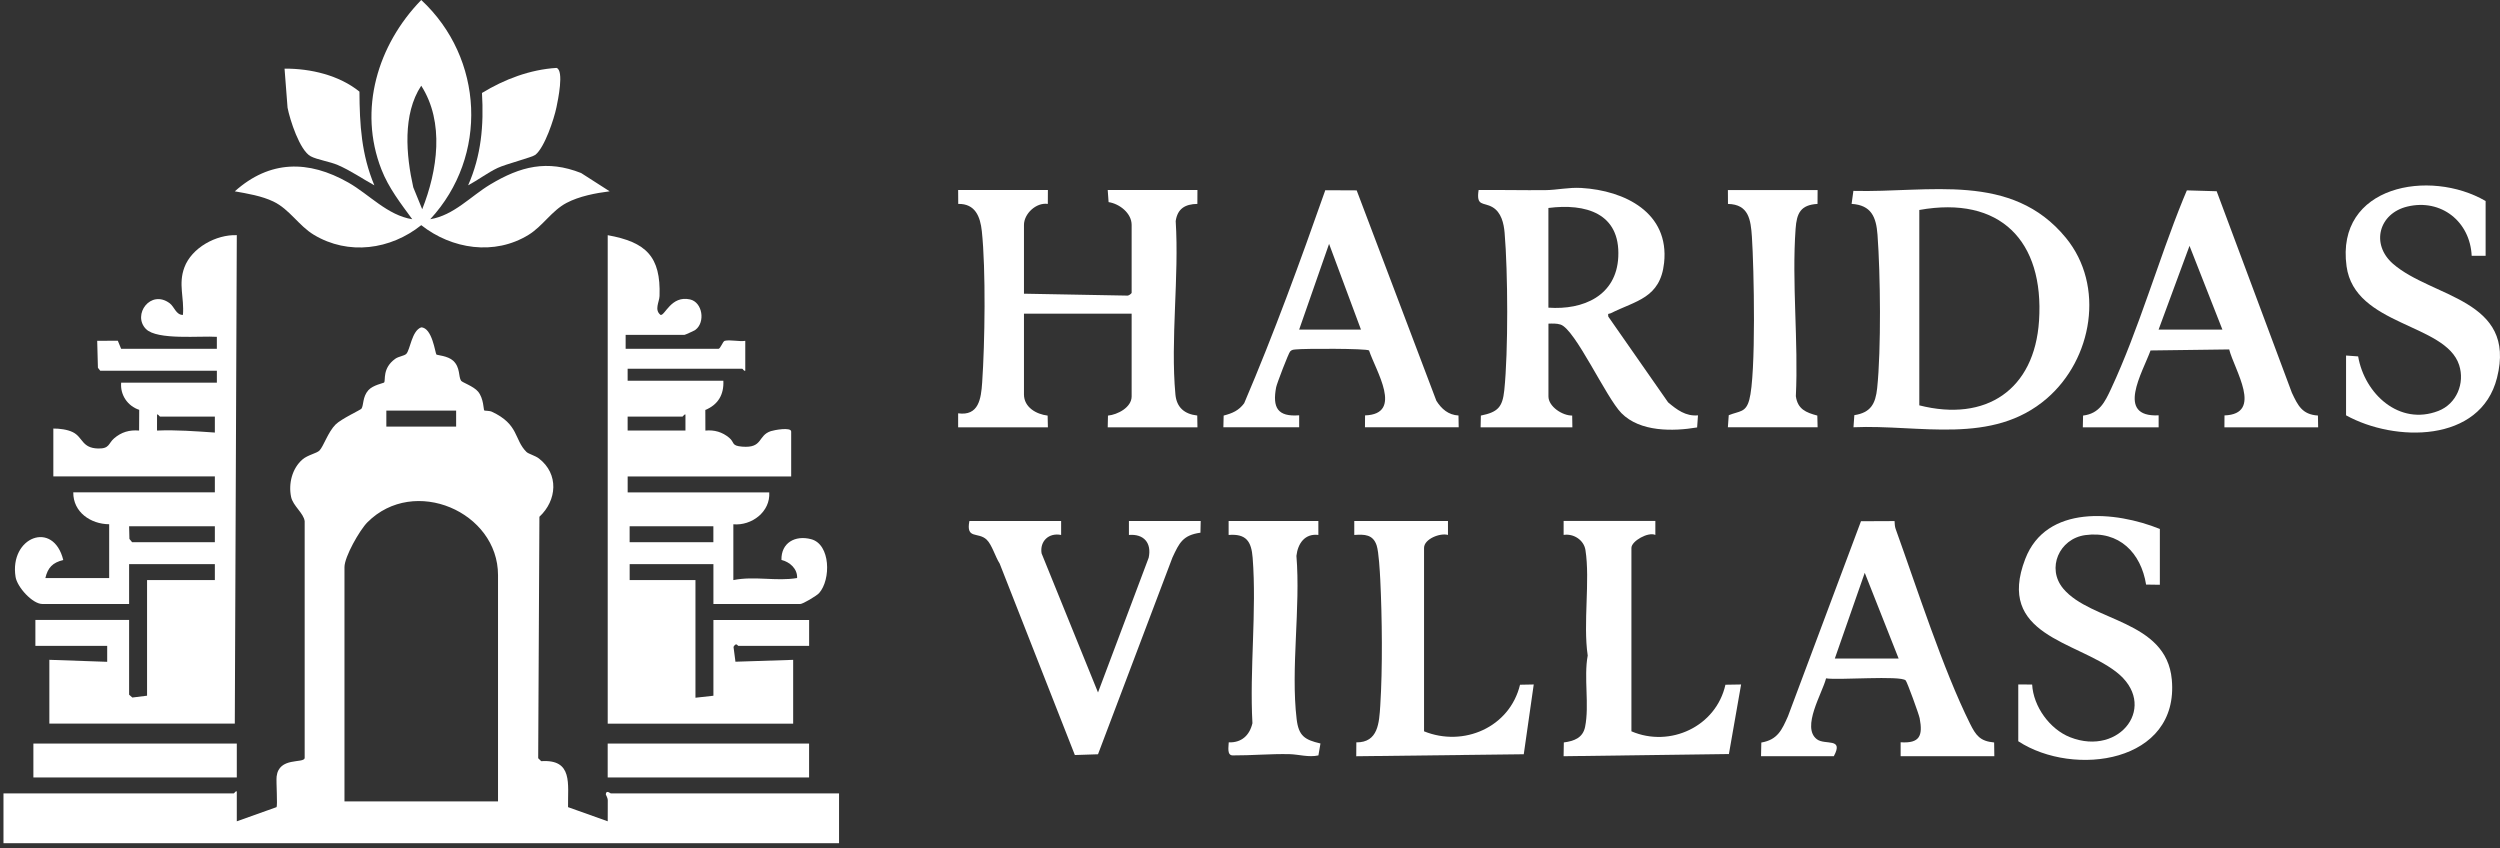 <?xml version="1.0" encoding="UTF-8"?> <svg xmlns="http://www.w3.org/2000/svg" width="227" height="77" viewBox="0 0 227 77" fill="none"><rect x="0" y="0" width="227" height="77" fill="#333333" stroke="none"/><path d="M21.501 74.575L25.104 73.29C25.223 73.152 25.062 70.984 25.118 70.499C25.328 68.717 27.548 69.34 27.664 68.842V47.321C27.568 46.584 26.603 45.939 26.431 45.118C26.181 43.917 26.523 42.529 27.47 41.714C27.952 41.3 28.765 41.164 29.013 40.903C29.375 40.523 29.791 39.227 30.463 38.552C30.992 38.022 32.743 37.223 32.821 37.107C33.034 36.783 32.906 36.041 33.447 35.431C33.864 34.962 34.825 34.792 34.877 34.731C35.037 34.542 34.682 33.447 35.891 32.577C36.192 32.359 36.708 32.319 36.893 32.129C37.246 31.765 37.383 30.035 38.243 29.725C39.25 29.745 39.52 32.091 39.627 32.193C39.686 32.251 40.67 32.309 41.148 32.754C41.812 33.371 41.611 34.188 41.866 34.569C41.973 34.731 43.002 35.066 43.411 35.56C43.925 36.184 43.901 37.202 43.967 37.269C44.003 37.307 44.439 37.283 44.658 37.384C47.139 38.538 46.666 39.908 47.803 41.036C47.984 41.215 48.587 41.365 48.931 41.627C50.762 43.032 50.579 45.434 48.978 46.922L48.868 68.846L49.142 69.115C52.051 68.92 51.544 71.197 51.578 73.288L55.18 74.573C55.176 73.94 55.193 73.302 55.185 72.667C55.184 72.434 55.004 72.169 55.006 72.126C55.033 71.692 55.43 72.039 55.453 72.039H76.185V76.564H0.316V72.039H21.229C21.283 72.039 21.368 71.809 21.501 71.858V74.575ZM41.417 37.285H35.08V38.733H41.417V37.285ZM45.22 72.765V52.219C45.22 46.484 37.608 43.168 33.362 47.424C32.656 48.132 31.278 50.552 31.278 51.495V72.765H45.22Z" fill="white"></path><path d="M56.808 30.406V31.673H65.227C65.424 31.673 65.624 30.991 65.808 30.945C66.299 30.826 67.124 31.036 67.671 30.949V33.664C67.539 33.713 67.454 33.483 67.4 33.483H56.989V34.569H65.68C65.745 35.828 65.2 36.747 64.043 37.225L64.05 39.097C64.865 39.017 65.584 39.227 66.208 39.747C66.726 40.178 66.371 40.474 67.392 40.556C69.294 40.708 68.781 39.551 69.989 39.148C70.284 39.05 71.839 38.755 71.839 39.187V43.26H56.992V44.709H69.848C69.962 46.47 68.251 47.753 66.588 47.605V52.673C68.511 52.281 70.496 52.806 72.377 52.485C72.417 51.643 71.716 51.03 70.956 50.842C70.918 49.288 72.196 48.572 73.655 48.959C75.419 49.426 75.462 52.628 74.376 53.852C74.162 54.093 72.904 54.846 72.654 54.846H64.778V51.225H57.173V52.673H63.148V63.354L64.778 63.173V56.294H73.469V58.647H67.041C66.978 58.647 66.86 58.291 66.603 58.734L66.779 60.084L72.019 59.914V65.707H55.18V21.355C58.654 21.981 60.011 23.285 59.886 26.874C59.866 27.434 59.389 28.131 59.98 28.596C60.376 28.681 60.939 26.802 62.654 27.188C63.789 27.443 64.066 29.258 63.143 29.95C63.034 30.031 62.205 30.406 62.151 30.406H56.808ZM62.239 39.095V37.647C62.172 37.556 62.006 37.828 61.968 37.828H56.989V39.095H62.239ZM64.774 47.784H57.17V49.232H64.774V47.784Z" fill="white"></path><path d="M19.69 31.673V30.585C18.236 30.479 14.265 30.909 13.251 29.872C11.988 28.58 13.677 26.244 15.408 27.535C15.83 27.85 15.987 28.607 16.61 28.594C16.741 27.025 16.176 25.814 16.739 24.288C17.401 22.494 19.63 21.281 21.501 21.353L21.32 65.703H4.481V59.911L9.733 60.093V58.644H3.213V56.29H11.723V63.078L12.018 63.336L13.353 63.169V52.67H19.509V51.222H11.723V54.842H3.847C2.944 54.842 1.56 53.303 1.414 52.387C0.834 48.774 4.841 47.188 5.745 50.85C4.778 51.082 4.341 51.542 4.119 52.487H9.913V47.601C8.231 47.59 6.634 46.501 6.654 44.705H19.509V43.257H4.843V38.912C5.393 38.909 6.107 38.995 6.601 39.236C7.539 39.691 7.409 40.69 8.915 40.724C9.958 40.748 9.831 40.263 10.354 39.808C11.019 39.234 11.74 39.021 12.63 39.095L12.641 37.214C11.593 36.867 10.905 35.869 11.001 34.749H19.692V33.663H9.1L8.891 33.393L8.826 30.945L10.697 30.938L10.999 31.67H19.69V31.673ZM19.509 37.828H14.53C14.492 37.828 14.325 37.558 14.26 37.647L14.256 39.095C16.02 39.019 17.762 39.16 19.509 39.276V37.828ZM19.509 47.784H11.723L11.752 48.934L11.995 49.232H19.509V47.784Z" fill="white"></path><path d="M39.064 19.905C41.215 19.55 42.732 17.82 44.51 16.753C47.264 15.101 49.67 14.489 52.766 15.711L55.357 17.371C54.075 17.532 52.58 17.822 51.434 18.428C50.092 19.139 49.281 20.531 47.993 21.324C44.896 23.229 41.023 22.628 38.249 20.445C35.459 22.678 31.635 23.205 28.504 21.324C27.123 20.495 26.297 19.007 24.828 18.301C23.764 17.789 22.477 17.579 21.32 17.373C24.495 14.527 28.008 14.52 31.626 16.574C33.532 17.657 35.173 19.547 37.434 19.907C36.378 18.457 35.294 17.078 34.631 15.38C32.509 9.947 34.293 4.069 38.249 0C43.938 5.279 44.363 14.183 39.064 19.907V19.905ZM38.336 19C39.721 15.514 40.383 11.106 38.247 7.782C36.538 10.371 36.873 14.103 37.525 17.009L38.336 19Z" fill="white"></path><path d="M95.149 17.255L95.142 18.515C94.082 18.361 92.976 19.41 92.976 20.423V26.668L102.319 26.84C102.469 26.882 102.753 26.654 102.753 26.578V20.423C102.753 19.359 101.658 18.503 100.66 18.352L100.581 17.255H108.728L108.721 18.515C107.613 18.528 106.912 18.95 106.753 20.077C107.075 25.135 106.268 30.837 106.728 35.819C106.836 36.988 107.543 37.602 108.71 37.729L108.728 38.799H100.581L100.604 37.736C101.475 37.653 102.753 36.992 102.753 35.993V28.48H92.976V35.812C92.976 36.981 94.093 37.613 95.125 37.736L95.149 38.799H86.999V37.53C88.866 37.79 89.08 36.214 89.181 34.733C89.427 31.147 89.523 24.489 89.15 20.99C89.009 19.665 88.547 18.485 87.008 18.515L86.999 17.255H95.149Z" fill="white"></path><path d="M134.439 38.797L134.463 37.734C135.998 37.421 136.429 36.983 136.59 35.426C136.954 31.92 136.922 24.688 136.619 21.142C136.545 20.278 136.319 19.274 135.513 18.808C134.689 18.334 134.025 18.772 134.258 17.255C136.281 17.234 138.308 17.284 140.333 17.264C141.372 17.253 142.433 16.998 143.594 17.067C147.539 17.301 151.589 19.31 151.1 23.866C150.755 27.081 148.526 27.3 146.259 28.442C146.089 28.529 145.967 28.392 146.033 28.748L151.464 36.534C152.259 37.202 153.061 37.814 154.177 37.714L154.099 38.811C151.899 39.181 148.917 39.226 147.226 37.513C145.824 36.092 143.029 29.889 141.694 29.469C141.334 29.355 140.966 29.378 140.599 29.387V35.995C140.599 36.916 141.868 37.747 142.754 37.732L142.772 38.8H134.443L134.439 38.797ZM140.595 27.936C143.764 28.162 146.771 26.853 146.94 23.329C147.13 19.343 143.967 18.454 140.595 18.884V27.936Z" fill="white"></path><path d="M168.296 38.797L168.374 37.696C169.86 37.468 170.297 36.668 170.447 35.243C170.816 31.732 170.744 24.9 170.478 21.319C170.358 19.708 169.916 18.622 168.126 18.513L168.287 17.333C175.171 17.509 182.65 15.575 187.584 21.596C191.153 25.953 189.992 32.602 185.864 36.172C180.894 40.469 174.269 38.527 168.298 38.795L168.296 38.797ZM174.273 36.806C180.329 38.341 184.736 35.397 185.145 29.121C185.616 21.873 181.618 17.748 174.273 19.066V36.806Z" fill="white"></path><path d="M111.082 38.797L111.108 37.734C111.895 37.528 112.478 37.285 112.973 36.612C115.676 30.28 118.048 23.776 120.336 17.273L123.186 17.286L130.421 36.389C130.892 37.14 131.517 37.676 132.431 37.727L132.449 38.797H123.939L123.947 37.718C127.465 37.606 124.91 33.654 124.309 31.82C124.034 31.634 118.384 31.645 117.682 31.726C117.461 31.752 117.318 31.732 117.144 31.913C117.003 32.057 115.938 34.825 115.873 35.167C115.531 36.997 115.985 37.864 117.964 37.709V38.797H111.082ZM123.576 29.927L120.68 22.143L117.963 29.927H123.576Z" fill="white"></path><path d="M159.902 68.665L159.928 67.423C161.409 67.172 161.796 66.274 162.345 65.043L168.977 47.327L172.026 47.314C172.041 47.553 172.041 47.794 172.124 48.025C174.052 53.374 176.422 60.771 178.881 65.713C179.408 66.77 179.788 67.304 181.068 67.416L181.085 68.665H172.578L172.577 67.398C174.322 67.516 174.606 66.801 174.306 65.217C174.237 64.856 173.17 61.92 173.035 61.781C172.577 61.314 166.886 61.777 165.807 61.594C165.468 62.943 163.542 66.044 164.974 67.125C165.725 67.691 167.438 66.938 166.511 68.665H159.902ZM172.396 59.795L169.319 52.011L166.602 59.795H172.396Z" fill="white"></path><path d="M189.12 38.797L189.143 37.734C190.628 37.555 191.122 36.509 191.687 35.3C194.186 29.945 195.968 23.656 198.22 18.115C198.332 17.838 198.45 17.559 198.566 17.286L201.273 17.364L208.102 35.661C208.649 36.815 209.031 37.638 210.469 37.731L210.487 38.799H201.977L201.984 37.72C205.535 37.595 202.88 33.578 202.41 31.728L195.27 31.822C194.546 33.813 192.06 37.906 196.004 37.712V38.799H189.122L189.12 38.797ZM196 29.927H201.794L198.808 22.322L196 29.927Z" fill="white"></path><path d="M225.694 23.229H224.429C224.286 20.119 221.655 18.023 218.593 18.754C215.987 19.377 215.254 22.179 217.28 23.95C220.822 27.04 228.539 27.148 226.728 34.309C225.229 40.243 217.436 40.154 213.022 37.712V32.282L214.119 32.361C214.704 35.765 217.854 38.686 221.403 37.312C223.056 36.673 223.826 34.802 223.29 33.147C222.057 29.342 213.811 29.605 213.067 24.179C212.06 16.826 220.643 15.306 225.694 18.253V23.231V23.229Z" fill="white"></path><path d="M196.115 48.029V53.097L194.865 53.079C194.405 50.201 192.414 48.165 189.341 48.588C186.975 48.914 185.796 51.604 187.344 53.449C189.864 56.455 196.699 56.283 197.199 61.696C197.898 69.257 188.313 70.609 183.259 67.306V62.147L184.519 62.156C184.628 64.149 186.113 66.212 187.969 66.942C192.535 68.736 196.058 63.993 192.119 60.983C188.459 58.186 181.222 57.675 183.895 50.746C185.801 45.802 192.073 46.4 196.115 48.029Z" fill="white"></path><path d="M96.35 47.305V48.574C95.236 48.347 94.398 49.14 94.575 50.245L99.699 62.876L104.3 50.641C104.586 49.301 103.864 48.46 102.506 48.574V47.307H109.024L109 48.369C107.396 48.59 107.074 49.303 106.457 50.625L99.699 68.488L97.597 68.557L90.768 51.168C90.382 50.585 90.07 49.457 89.587 48.999C88.812 48.264 87.697 49.008 88.021 47.308H96.35V47.305Z" fill="white"></path><path d="M150.306 48.572C149.658 48.27 148.133 49.13 148.133 49.748V66.403C151.635 67.907 155.819 65.975 156.669 62.174L158.092 62.15L156.985 68.464L141.975 68.665L141.995 67.414C142.919 67.29 143.723 67.007 143.927 65.997C144.327 64.017 143.793 61.515 144.164 59.52C143.732 56.624 144.394 52.696 143.958 49.939C143.815 49.03 142.877 48.427 141.977 48.57V47.303H150.306V48.572Z" fill="white"></path><path d="M131.476 47.305V48.572C130.759 48.367 129.303 48.943 129.303 49.748V66.403C132.877 67.854 137.078 66.058 138.019 62.174L139.263 62.15L138.358 68.486L123.147 68.667L123.156 67.407C125.142 67.425 125.227 65.635 125.329 64.058C125.546 60.677 125.495 56.046 125.329 52.639C125.292 51.912 125.193 50.109 125.001 49.528C124.668 48.519 123.9 48.51 122.968 48.574V47.305H131.479H131.476Z" fill="white"></path><path d="M165.039 17.255L165.031 18.515C163.496 18.604 163.141 19.352 163.04 20.778C162.688 25.686 163.304 31.022 163.063 35.975C163.23 37.155 163.978 37.457 165.013 37.734L165.039 38.797H156.891L156.97 37.7C157.97 37.302 158.515 37.47 158.834 36.306C159.464 34.003 159.261 24.306 159.073 21.502C158.969 19.958 158.788 18.555 156.9 18.517L156.893 17.257H165.04L165.039 17.255Z" fill="white"></path><path d="M119.707 47.305V48.572C118.486 48.425 117.844 49.339 117.715 50.473C118.102 55.166 117.188 60.706 117.735 65.296C117.918 66.826 118.465 67.174 119.899 67.508L119.712 68.591C118.832 68.788 117.903 68.495 117.088 68.477C115.368 68.437 113.636 68.602 111.928 68.591C111.378 68.587 111.568 67.771 111.568 67.407C112.734 67.447 113.462 66.772 113.721 65.668C113.453 60.791 114.117 55.471 113.741 50.646C113.627 49.176 113.169 48.443 111.559 48.574V47.307H119.708L119.707 47.305Z" fill="white"></path><path d="M21.501 67.515H3.032V70.593H21.501V67.515Z" fill="white"></path><path d="M73.465 67.515H55.178V70.593H73.465V67.515Z" fill="white"></path><path d="M33.992 16.829C32.889 16.22 31.841 15.49 30.677 14.987C29.945 14.67 28.799 14.505 28.213 14.192C27.215 13.66 26.322 10.876 26.11 9.777L25.837 6.233C28.184 6.214 30.796 6.826 32.638 8.32C32.654 11.323 32.819 14.034 33.992 16.829Z" fill="white"></path><path d="M48.609 14.06C48.323 14.286 45.946 14.891 45.182 15.251C44.289 15.673 43.387 16.357 42.505 16.828C43.701 14.12 43.936 11.383 43.764 8.441C45.801 7.197 48.131 6.314 50.534 6.166C51.233 6.394 50.661 9.093 50.528 9.735C50.306 10.812 49.453 13.392 48.609 14.06Z" fill="white"></path></svg> 